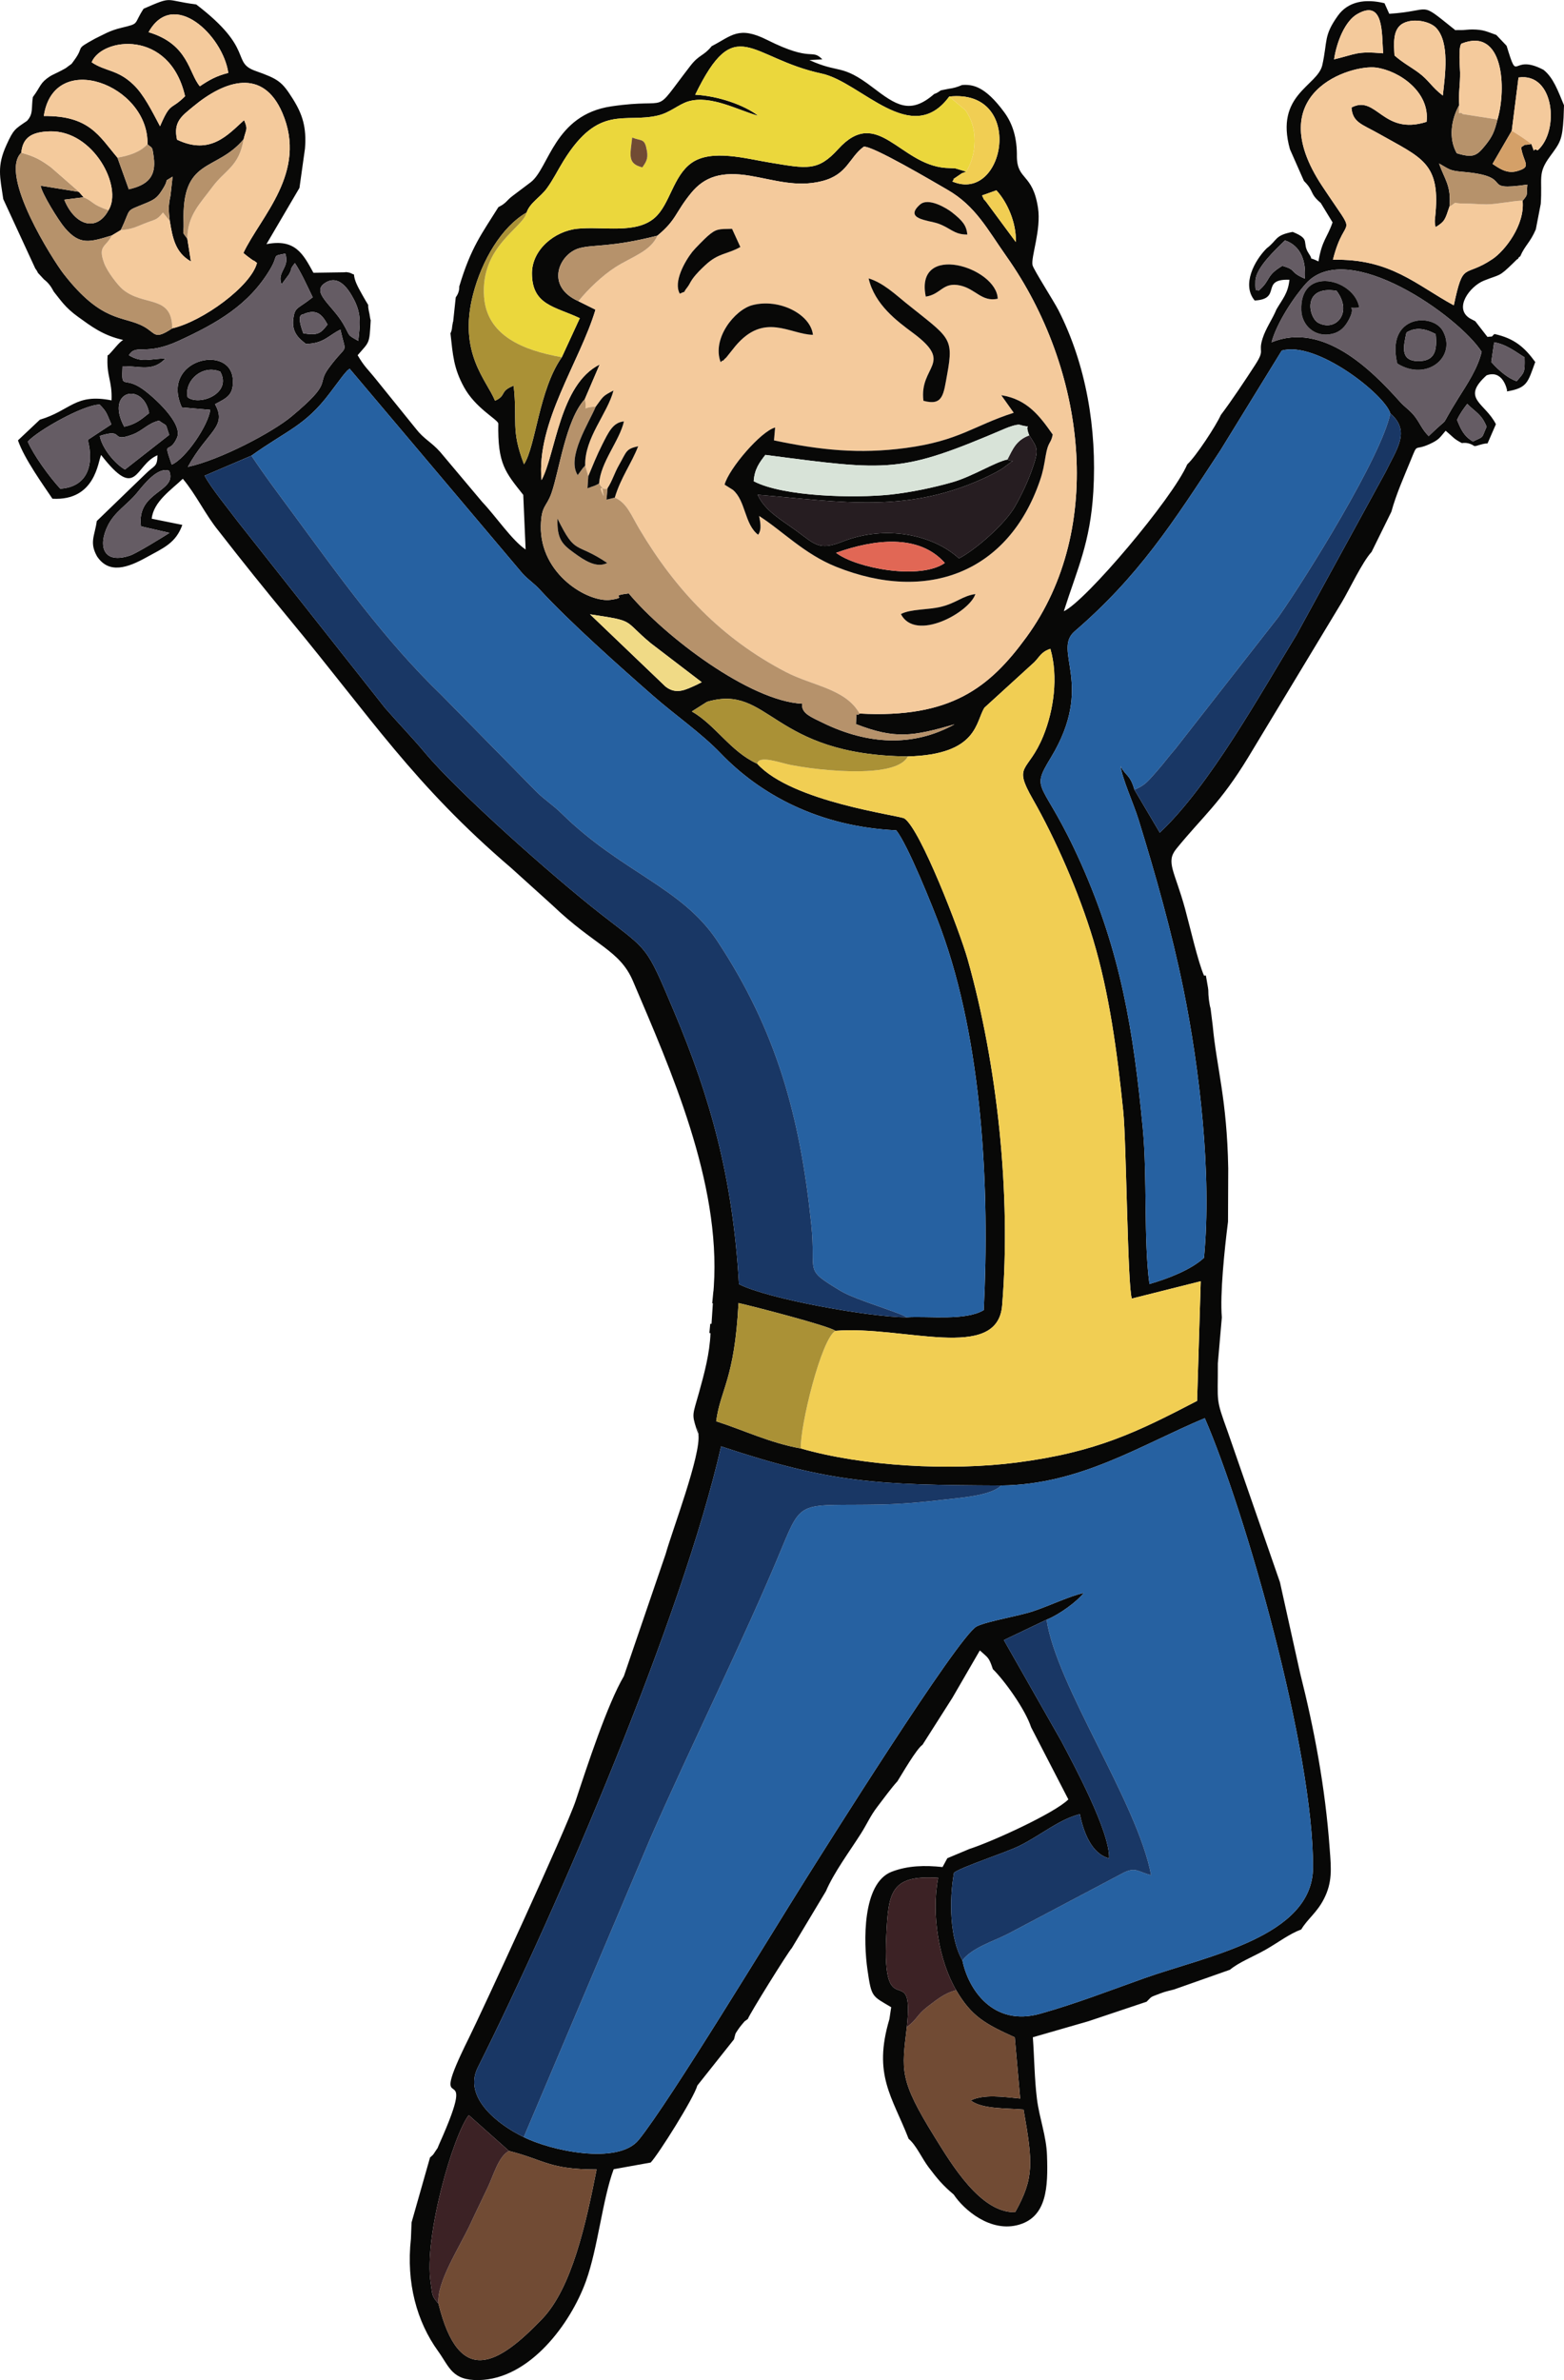 <?xml version="1.0" encoding="UTF-8"?>
<!DOCTYPE svg PUBLIC "-//W3C//DTD SVG 1.1//EN" "http://www.w3.org/Graphics/SVG/1.1/DTD/svg11.dtd">
<!-- Creator: CorelDRAW 2021.5 -->
<svg xmlns="http://www.w3.org/2000/svg" xml:space="preserve" width="6.381in" height="9.705in" version="1.1" style="shape-rendering:geometricPrecision; text-rendering:geometricPrecision; image-rendering:optimizeQuality; fill-rule:evenodd; clip-rule:evenodd"
viewBox="0 0 7468.69 11358.4"
 xmlns:xlink="http://www.w3.org/1999/xlink"
 xmlns:xodm="http://www.corel.com/coreldraw/odm/2003">
 <defs>
  <style type="text/css">
   <![CDATA[
    .fil0 {fill:#080807}
    .fil4 {fill:#193765}
    .fil9 {fill:#261D21}
    .fil1 {fill:#2661A1}
    .fil12 {fill:#3C2225}
    .fil8 {fill:#655C64}
    .fil6 {fill:#714B34}
    .fil10 {fill:#AA9136}
    .fil7 {fill:#B6926B}
    .fil15 {fill:#D4A068}
    .fil11 {fill:#D8E3D8}
    .fil14 {fill:#E16755}
    .fil5 {fill:#EBD73C}
    .fil13 {fill:#F0DA86}
    .fil3 {fill:#F1CE53}
    .fil2 {fill:#F4CA9C}
   ]]>
  </style>
 </defs>
 <g id="Layer_x0020_1">
  <path class="fil0" d="M3406.62 6161.92l-5.47 56.97 3.04 1 -6.42 97.33c-2.03,0.04 -4.05,0.06 -6.06,0.05l-4.21 43.86 5.42 1c-1.79,47.9 -9.26,96.28 -19.29,143.46 -10.35,48.71 -23.43,96.14 -35.78,140.42 -29.34,105.22 -35.17,100.71 -12.5,170.85 5.29,16.37 8.24,24.53 9.67,27.51 6.17,12.91 -16.33,-71.43 -0.97,-5.23 0.38,1.64 0.71,3.39 0.97,5.23 13.86,96.05 -125.55,461.07 -156.15,571.16l-199.65 583.26c-78.47,133.42 -175.58,429.3 -229.33,592.25 -45.3,137.35 -451.8,1015.87 -510.76,1134.61 -219.49,442.1 67.39,39.4 -141.71,506.61 -15.61,34.88 1.48,3.63 -17.71,33.24 -15.07,23.25 -9.68,15.23 -26.19,30.54l-88.18 310.14 -3.08 77.95c-23.33,210.85 28.82,396.41 129.61,535.91 54.54,75.49 66.06,140.82 195.19,138.29 242.71,-4.75 438.09,-269.61 511.15,-472.29 57.27,-158.87 78.55,-389.03 132.32,-534.05l176.67 -31.84c36.26,-37.62 207.41,-309.57 222.79,-367.51l175.09 -220.43c9.53,-32.97 1.24,-19.25 22.16,-50.61 2.66,-3.99 11.75,-15.69 14.96,-19.4 20.22,-23.37 5.69,-9.58 29.23,-27.4 6.97,-22.35 194.93,-323.86 209.87,-338.33l162.64 -271.02c38.61,-90.05 113.54,-190.67 165.97,-273.11 32.4,-50.94 44.94,-84.67 80.17,-130.71 29.3,-38.3 65.9,-88.71 95.6,-121.2 21.82,-34.35 90.4,-154.22 119.76,-174.12l142.53 -223.95 131.14 -226.24c39.44,36.21 42.73,30.59 62.16,89.26 54.14,52.82 154.02,190.33 182.83,277.86l177.7 343.86c-63.35,64.18 -361.43,200.87 -472.43,236.5l-105.59 44.26 -22.82 42.12c-82.91,-8.87 -165.63,-7.56 -243.17,22.45 -141.07,54.62 -134.3,337.04 -115.42,467.45 19.46,134.4 21.69,124.04 113.42,178.99l-8.64 57.07c-79.61,266.81 13.62,369.59 91.85,571.01 35.78,29.58 63.47,93.18 94.94,134.96 43.45,57.7 69.87,88.56 120.32,130.89 47.14,71.31 176,184.42 313.06,143.64 131.44,-39.11 137.85,-178.68 132.48,-329.94 -2.76,-92.04 -36.56,-178.28 -47.98,-269.62 -11.92,-95.38 -12.72,-201.37 -19.62,-294.62l265.2 -76.46 277.96 -93.12c28.52,-28.05 13.49,-19.4 64.82,-39.33 27.94,-10.84 41.05,-12.14 66.1,-19.08l267.2 -94.24c43.29,-36.19 111.97,-62.55 170.52,-95.89 60.96,-34.71 112.97,-75.5 170.02,-96.37 29.07,-49.44 74.47,-79.66 108.04,-145.38 40.58,-79.44 35.31,-142.68 27.67,-239.5 -20.84,-292.04 -74.01,-572.33 -141.57,-839.75l-95.94 -432.49 -249.25 -717.77c-59.69,-165 -46.53,-134.08 -47.39,-326.86l19.14 -219.37c-9.69,-110.45 13.3,-329.09 28.66,-449.88l1.18 -93.9 0.65 -167.2c-5.9,-331.55 -55.51,-480.88 -74.08,-681.3l-10.15 -81.57c-6.48,-21.13 -11.2,-60.24 -10.96,-88.1l-1.45 -11.64 -10.09 -57.98c-2.91,0.2 -5.85,0.4 -8.81,0.59 -28.28,-62.9 -68.47,-238.52 -90.54,-318.94 -49.62,-180.77 -93.64,-222.43 -41.84,-286.14 125.64,-154.54 209.63,-216.92 343.76,-437.43l446.73 -739.8c36.41,-60.82 97.52,-191.67 142,-239.77l94.5 -191.75c22.56,-82.83 59.47,-165.17 92.67,-246.39 35.13,-85.91 14.24,-42.04 88.99,-76.15 46.68,-21.31 48.62,-30.43 77.53,-64.1 38.66,32.25 35.62,36.72 77.48,58.98 21.11,-3.59 42.36,2.23 59.33,14.13 12.57,0.11 7.1,-1.01 39.68,-9.37 8.28,-2.12 16.18,-3.15 23.66,-3.24l39.8 -91.53c-50.88,-102.45 -169.2,-120.86 -44.53,-233.36 77.76,-28.12 96.78,66.26 97.78,71.05 0.03,0.13 0.04,0.2 0.04,0.19 0.01,-0.21 -0,-0.26 -0.04,-0.19 -0.2,0.39 -0.94,4.29 -0.25,5.67 98.23,-16.66 99.47,-43.87 134.91,-140.25 -50.21,-69.22 -99.35,-112.97 -195.11,-133.72 -19.12,17.74 -2.06,9.67 -33.17,13.93l-58.18 -74.95 -26.07 -13.7c-78.01,-48.5 0.14,-152.92 67.28,-179.93 79.73,-32.08 69.09,-14.6 140.79,-84.64l16.1 -15.89c1.6,-1.56 7.11,-2.78 8.27,-7.64 1.16,-4.86 5.31,-5.32 8.31,-7.57 22.21,-52.18 47.7,-65.92 74.53,-129.04l23.48 -121.53c8.7,-123.9 -16.61,-143.77 44.07,-226.36 48.82,-66.44 58.78,-77.75 64.93,-184.63l2.09 -59.42c-28.57,-68.66 -51,-132.55 -98.12,-169.52 -157.44,-82.66 -117.75,75.36 -175.97,-114.53l-49.07 -51.71c-46.48,-16.41 -60.39,-25.54 -113.44,-26.2 -18.97,-0.24 -43.66,3.35 -53.9,3.03 -43.12,-1.35 -20.03,4.87 -40.31,-9.15 -166.31,-133.1 -92.91,-82.1 -303.72,-68.75l-22.72 -50.45c-91.83,-22.49 -173.96,-8.53 -222.65,59.65 -69.11,96.79 -48.48,119.61 -74.26,235.41 -22.51,101.12 -227.89,139.85 -154.64,401.74l66.91 151.59c50.49,49.87 24.72,58.39 80.19,104.81l56.4 92.69c-24.96,73.41 -50.59,84.57 -67.22,186.41 -24.75,-12.03 -32.85,-13.62 -35.1,-13.54 -1.41,0.06 -0.53,0.76 0,0 0.85,-1.23 0.81,-6.25 -11.04,-23.93 -36.2,-54.01 12.77,-67.35 -77.16,-103.39 -86.95,16.4 -71.14,38.35 -124.15,78.46 -58.01,57.95 -120.37,173.65 -57.14,248.95 133.26,-7.15 23.59,-103.85 165.86,-99.12 -6.31,64.22 -32.17,90.6 -61.85,141.3 -19.61,47.68 -50.79,89.66 -66.49,139.34 -22.3,70.57 14.42,49 -35.9,126.68 -47.61,73.52 -112.04,170.3 -163.29,238.06 -23.23,51.6 -118.2,196.83 -160.35,235.72 -69.31,161.5 -486.05,654.35 -589.47,700.99 64.29,-202.2 126.48,-326.42 140.98,-571.61 17.7,-299.36 -34.61,-606.3 -166.89,-865.54 -21.34,-41.83 -118.85,-193.74 -123.48,-214.5 -8.52,-38.18 42.22,-168.89 26.03,-274 -25.36,-164.58 -98.61,-130.03 -100.77,-242.32 1.32,-88.92 -19.14,-157.33 -60.16,-213.18 -92.72,-126.23 -152.12,-133.81 -201.79,-130.29 -21.62,9.86 -45.14,15.97 -62.35,17.71l-36.5 7.3c-6.18,0.86 -12.98,10.99 -33.91,17.72 -115.49,100.76 -182.77,53.29 -294.3,-31.61 -151.4,-115.26 -155.99,-63.63 -301.85,-130.15l61.89 -3.3c-52.93,-54.29 -44.67,16.98 -264.26,-93.2 -136.3,-68.39 -169.44,-18.49 -264.3,30.22 -38.29,47.69 -59.2,38.78 -101.96,94.14 -191.96,248.53 -77.65,148.75 -377.5,193.1 -272.85,40.36 -297.09,295.59 -384.74,362.15l-83.35 62.79c-35.59,26.3 -28.51,34.02 -70.96,56.03 -79.12,126.85 -130.97,191.47 -186.93,378.78 1.18,20.69 -6.96,38.42 -16.72,52.06l-12.38 116.04 -0.76 -0.05c-1.47,10.94 -3.79,19.39 -3.98,23.01 -0.65,12.94 -3.64,23.61 -8.07,32.41 11.49,104.66 15.3,166.68 64.77,256.93 54.21,98.88 155.63,150.8 163.73,172.48 -3.75,194.74 33.76,233.33 119.14,341.5l11.32 260.75c-65.52,-44.23 -141.14,-157.12 -207.51,-227.26l-200.7 -238.56c-42.48,-47.71 -77.11,-60.59 -116.08,-110.93l-189.13 -234.03c-43.41,-54.03 -56.19,-60.76 -88.78,-116.57 57.5,-66.45 55.86,-52 62.36,-165.56l0.36 0.04c-1.99,-5.78 -3.4,-12.02 -4.08,-18.74 -1.78,-17.6 -9.2,-35.39 -8.21,-55.74 -7.81,-12.02 -16.49,-27.55 -28.08,-47.92 -24.45,-42.95 -38.07,-70.53 -39.79,-97.02 -4.56,-1.52 -9.14,-3.47 -13.71,-5.96 -8.26,-4.48 -16.98,-4.28 -26.9,-6.11l-0.12 1.32 -152.97 2.3c-48.95,-89.42 -86.74,-163.58 -224.32,-136.59l157.65 -268.51 26.37 -187.73c8.02,-100.72 -11.48,-163.29 -58.62,-238.03 -51.07,-80.96 -68.2,-93.81 -177.6,-132.42 -117.62,-41.52 -2.12,-102.68 -283.41,-317.43 -154.87,-19.59 -106.45,-42.4 -250.99,20.51 -50.12,76.44 -16.43,69.51 -105.21,90.84 -58.68,14.09 -83.82,31.51 -127.01,52.12 -103.1,56.82 -45.23,30.32 -100.32,104.64 -18.52,24.62 -4.1,9.05 -27.85,27.48 -14.99,11.63 -11.49,8.49 -31.67,19.6 -15.38,8.47 -45.3,21.62 -53.91,27.23 -50.45,32.89 -43.1,46.6 -82.97,99.83 -8.19,55.47 3.38,79.08 -27.87,113.58 -58.65,39.75 -64.21,40.78 -97.52,113.67 -46.92,102.46 -31.67,152.07 -15.86,259.65l152.88 331.05c4.92,6 9.12,12.86 12.39,20.57l29 31.47c22.21,16.62 35.06,36.02 47.08,58.71 32.04,39.18 52.8,74.72 116.33,120.35 61.19,43.95 118.04,88.52 214.93,109.98 -20.32,11.5 -43.64,45.21 -70.06,71.85l-4.27 1.04c-6.65,102.36 22.67,119.09 18.76,215.42 -174.72,-34.23 -193.58,47.76 -342.22,92.3l-104.58 98.58c29.87,87.77 122.85,216.1 164.61,278.53 206.59,11.48 217.49,-180.25 232.49,-208.74 173.28,223.43 158.81,47.98 269.11,1.2 -0.85,58.44 -14.86,46.51 -58.5,90.53l-231.3 223.44c-10.04,71.85 -36.31,101.5 1.1,168.59 57.6,86.57 147.7,53.66 236.28,4.62 80.99,-44.85 139.7,-67.24 171.13,-154.73l-146.2 -29.56c8.32,-81.95 94.55,-138.61 148.5,-190.53 63.63,75.53 108.5,172.67 170.55,248.36 114.3,147.1 219.88,278.33 339.92,423.3 386.88,467.23 593.51,789.09 1057.68,1185.76l196.43 177.43c203.74,194.98 321.68,213.45 385.23,362.73 178.68,419.75 419.18,958.34 385.87,1457.57 -0.5,7.46 -1.06,14.92 -1.68,22.37l-0.46 -0.11zm2458.62 -586.27l-0.65 167.2 -0.34 87.28c-0.28,2.17 -0.56,4.38 -0.85,6.62l1.18 -93.9 0.65 -167.2zm-3771.4 5418.21c-33.55,-38.96 -27.95,-39.13 -37.01,-98.29 -34.24,-223.45 108.07,-706.96 181.7,-801.56l192.08 170.84c169.93,42.57 189.36,88.47 418.36,88.24 -51.26,261.33 -118.6,566.24 -260.27,713.78 -209.97,218.67 -395.86,328.54 -494.85,-73zm2472.12 -1496.42c73.38,125.01 137.27,160.53 279.85,225.08l25.92 292.16c-81.07,-8.17 -172.96,-21.67 -235.96,8.87 52.63,43.13 178.62,36.67 251.99,43.72 44.91,255.03 51,326.25 -39.82,489.65 -165.4,4.91 -304.39,-229.62 -384.58,-358.63 -171.43,-275.83 -157.15,-317.6 -132.85,-524.69 36.95,-335.49 -119.66,6.53 -98.07,-436.65 10.02,-205.57 19.52,-290.37 247.45,-275.63 -33.69,176.02 4.59,397.33 86.07,536.13zm-2064.79 701.24c-122.06,-58.39 -291.26,-188.99 -219.69,-331.89 384.86,-768.41 975.99,-2148.32 1162.05,-2964.52 526.84,175.45 739.73,184.19 1336.95,186.78 377.72,-4.05 663.13,-191.66 972.73,-321.45 194.17,447.35 519.81,1590.45 516.91,2145.11 -1.73,331.12 -507.79,421.82 -805.52,527.7 -167.43,59.54 -323.95,120.66 -497.42,169.49 -223.81,63 -343.32,-115.21 -371.42,-254.88 -60.33,-102.65 -63.95,-286.08 -40.09,-418.15 38.01,-28.51 242.39,-93.93 311.47,-127.76 101.92,-49.91 187.71,-125.62 289.45,-151.52 16.61,80.62 53.69,188.98 139.63,210.65 5.35,-124.89 -170.91,-451.11 -227.92,-559.1l-274.49 -482.41 204.06 -97.43c63.19,-25.22 146.92,-87.98 177.54,-127.59 -69.94,15.72 -161.21,60.51 -242.7,87.57 -72.1,23.95 -218.1,46.97 -268.54,72.07 -86.76,43.19 -742.82,1089.41 -820.01,1212.03 -158.6,251.93 -644.2,1053.2 -793.85,1238.26 -99.27,122.75 -424.42,50.59 -549.14,-12.95zm1323 -3286.56c-145.3,-25.41 -272.64,-87.41 -404.19,-129.54 20.76,-155.15 87.54,-197.4 106.63,-564.36 66.59,14.79 430.39,108.59 462.79,132.62 323.52,-26.25 773.74,151.2 796.19,-121.15 43.78,-531.27 -23.33,-1150.13 -164.3,-1650.55 -38.78,-137.66 -226.58,-623.23 -302.21,-673.37 -23.38,-15.5 -536.95,-78.1 -702.84,-261.2 -129.22,-59.07 -198.05,-183.77 -312.51,-249.64l72.78 -46.12c300.25,-87.88 303.31,254.34 958.9,260.75 336.72,-8.93 322.51,-166.62 365.91,-232.96l237.75 -216.75c27.24,-27.54 31.72,-48.45 76.79,-63.9 38.75,133.19 15.95,293.93 -33.65,415.7 -72.97,179.14 -147.44,131.6 -50.42,301.37 107.82,188.67 220.37,444.23 288.61,671.33 76.94,256.05 114.34,534.42 143.52,818.48 15.2,147.91 20.5,840.99 41.13,893.99l328.88 -82.6 -17.24 570.93c-284.81,147.87 -479.24,244.69 -861.25,294.17 -317.9,41.18 -733.85,18.41 -1031.28,-67.19zm-498.06 -3644.12c-50.22,22.46 -96.26,48.74 -148.13,8.1l-360.43 -344.8c222.29,33.65 153.44,24.56 290.03,137.91l243.42 186.06 -24.9 12.72zm-2125.41 -1093.87c169.01,-121.07 255.41,-141.19 373.85,-298.13 15.53,-20.57 32.44,-43.18 48.83,-64.84 5.98,-7.9 15.06,-20.19 21.33,-27.46 17.6,-20.44 10.71,-12.9 24.89,-24.48l826.66 978.54c30.72,32.61 51.01,42.41 83.95,78.19 139.17,151.13 380,365.51 537.16,503.05 110.13,96.37 229.85,177.78 325.07,276.74 185.9,193.2 464.36,348.74 837.09,366.51 52.62,62.07 175.72,367.24 213.48,469.98 199.09,541.74 233.85,1242 204.76,1819.69 -87.84,52.38 -261.23,27.76 -368.13,34.5 -173.47,-0.59 -660.78,-86.9 -800.83,-158.18 -29.06,-506.76 -136.5,-890.68 -310.02,-1301.42 -135.78,-321.42 -119.85,-285.76 -348.3,-464.12 -233.33,-182.18 -682.26,-581.32 -840.01,-769.53 -62.96,-75.12 -122.97,-136.17 -191.44,-214.64l-703.69 -890.1c-45.11,-60.5 -128.26,-160.87 -158.23,-218.66l223.57 -95.64zm-391.15 368.54c-23.54,14.95 -155.28,96.67 -187.48,107.69 -129.05,44.17 -155.79,-44.27 -107.13,-142.48 33.1,-66.82 93.41,-100.17 138.44,-155.11 37.39,-45.62 100.91,-126.59 154.68,-106.14 40.38,102.72 -157.42,95.51 -134.9,264.87l136.4 31.18zm4607.72 1225.73c-20.75,-74.02 -43.06,-65.59 -66.19,-113.05 7.52,60.44 62.14,179.04 85.65,254.96 80.7,260.66 159.03,537.72 214.4,809.26 76.58,375.53 136.8,883.63 98.44,1282.88 -62.82,58.3 -177.34,101.16 -260.53,125.06 -28.43,-209.97 -9.51,-509.95 -31.83,-743.32 -44.55,-465.72 -104.95,-838.55 -295.35,-1264.75 -182.82,-409.24 -246.53,-334.1 -142.81,-505.51 210.22,-347.41 5.09,-508.58 112.64,-601.31 307.19,-264.86 467.36,-515.19 696.79,-864.68l292.29 -475.14c166.07,-47.87 492.62,210.43 518.52,299.59 99.37,85.31 29.18,171.95 -22.58,279.55l-425.82 777.98c-173.55,283.46 -416.17,721.88 -652.51,943.38l-121.12 -204.9zm-4940.73 -1688.46c124.01,-39.68 44.06,35.04 155.63,-6.27 49.61,-18.37 73.33,-54.03 127.13,-66.51 44.42,32.62 26.64,4.01 48.78,67.83l-211.34 165.43c-47.77,-27.61 -109.3,-100.7 -120.2,-160.48zm6530.13 -152.99c40.85,41.38 68.03,48.57 92.43,109.17 -25.91,57.33 -8.72,43.79 -65.21,70.57 -43.3,-25.94 -56.48,-55.77 -76.04,-103.08 15.39,-32.96 33.31,-55.91 48.82,-76.66zm-6873.99 180.42c43.71,-50.47 264.03,-176.08 343.16,-176.93 36.16,36.56 33.09,43.15 56.04,94.24l-112.6 74.14c31.25,122.79 -3.71,224.72 -131.41,233.04 -53.67,-58.26 -126.74,-159.72 -155.2,-224.49zm460.5 -71.41c-93.63,-175.37 91.59,-214.44 118.9,-64.86 -41.62,33.89 -66.52,53.71 -118.9,64.86zm302.71 -140.38c-17.21,-77.59 69.75,-158.69 156,-122.21 57.55,104.18 -99.07,164.87 -156,122.21zm6384.67 -190.57c1.87,77.33 -2.15,70.7 -37.85,113.99 -38.92,-12.93 -84.3,-49.44 -121.34,-91.75l13.78 -94.08c61.02,10.2 107.43,49.25 145.41,71.84zm-1208.4 -71.95c24.36,-91.48 106.66,-216.39 164.42,-280.35 198.69,-220.02 730.42,156.65 838.78,325.8 -18.66,79.99 -70.57,156.17 -111.64,221.85 -105.89,169.34 -20.36,63.28 -141.13,180.39 -31.82,-31.31 -40.86,-60.47 -65.46,-92.74 -24.17,-31.7 -45.53,-41.92 -73.39,-73.02 -135.65,-151.39 -366.95,-382.11 -611.57,-281.93zm-4615.75 -137.27c54.54,-19.58 80.1,1.52 107.75,52.67 -31.31,39.77 -43.58,54.28 -115.84,41.57 -39.4,-105.97 1.44,-85.12 8.09,-94.24zm95.77 -145.82c65.92,-42.95 113.26,31.09 138.57,80.17 36.26,70.32 28.2,119.16 19.99,196.16 -57.11,-32.5 -35.27,-18.78 -71.96,-81.4 -52.93,-90.36 -154.94,-150.41 -86.6,-194.93zm1587.15 -225.78c92.63,-76.71 83.13,-108.36 161.39,-203.96 63.54,-77.61 145.53,-104.61 281.52,-81.73 115.45,19.42 221.64,56.34 343.57,25.27 121.34,-30.91 128.12,-111.69 198.35,-163.74 35.06,-10.15 341.17,171.26 399.25,204.6 135.64,77.88 190.97,188.52 283.13,318.96 376.5,532.86 474.77,1296.68 94.74,1817.09 -176.06,241.09 -361.72,387.93 -796.59,364.17 -14.38,19.48 -15.08,-26.09 -17.16,50.41 187.74,72.98 271.75,58.45 470.82,1.06 -197.82,109.31 -414.39,97.35 -628.5,-6.85 -57.58,-28.02 -98.15,-44.07 -99.82,-83.28 -0.01,-0.37 0.66,-2.55 0.67,-4.23 0.01,-1.6 1.62,-2.86 0.85,-3.98 -249.36,-11.4 -655.67,-319.09 -829.03,-526.37 -106.83,13.2 7.18,16.45 -84.83,30.37 -105.96,16.02 -340.02,-119.5 -334.96,-353.3 2.12,-97.94 26.96,-88.25 50.56,-155.33 37.75,-107.29 67.52,-348.02 159.3,-448.78l71.01 -165.48c-191.68,95.55 -209.8,425.79 -277.54,551.76 -26.7,-273.84 183.09,-564.59 257.57,-813.4l-81.47 -40.42c-162.08,-72.42 -90.9,-226.81 4.5,-253.05 68.01,-18.71 147.84,-2.51 372.65,-59.79zm2870.47 263.1c-8.97,-14.77 -16.63,21.42 -14.63,-48.24 1.78,-61.78 100.38,-152.67 141.06,-192.17 75.52,25.44 101.48,98.42 94.71,182.39 -78.03,-33.45 -34.72,-40.13 -107.35,-61.05 -82.23,49.26 -52.11,66.57 -113.79,119.07zm-5394.42 307.46c35.94,-57.13 75.97,5.92 237.44,-68.37 180.74,-83.15 335.51,-169.98 438.08,-343.32 41.33,-69.85 4.04,-60.2 71.42,-73.24 23.29,68.03 -42.05,86.09 -17.84,147.05l35.44 -47.73c19.33,-34.87 -0.16,-17.6 28.36,-54.09 31.58,48.68 53.04,97.16 84.97,163.35 -10.07,7.72 -19.96,15.26 -30.26,22.66 -44.93,32.24 -55.81,29.87 -62.45,79.64 -8.82,66.08 29.03,96.08 60.27,119.98 86.03,-1.18 107.28,-40.62 164.86,-67.99 28.74,129.76 37.1,56.91 -56.7,184.55 -59.78,81.35 24.12,62.1 -176.43,229.39 -91.35,76.2 -341.63,208.04 -495.44,241 94.42,-171.67 189.83,-191.39 129.57,-299.14 54.94,-29.32 89.89,-42.12 85.15,-118.31 -10.7,-172 -348.24,-95.85 -243.49,133.67l135.45 11.67c-8.02,70.88 -115.09,231.84 -183.86,261.5 -43.21,-126.79 -12.32,-42.54 25.42,-128.56 30.2,-68.82 -114.38,-197.56 -165.83,-233.28 -90.94,-63.14 -100.11,10.83 -94.18,-108.07 83.76,-1.1 142.35,28.33 204.77,-36.34 -75.58,-0.41 -110.26,23.2 -174.74,-16.04zm4093.65 -731.97c-7.14,-9 -9.73,-11.39 -10.48,-11.57 -1.08,-0.25 1.54,3.98 0,0 -0.94,-2.41 -3.39,-7.8 -9.09,-18.99l68.68 -24.34c51.57,55.4 96.25,155.03 92.77,246.8l-141.87 -191.91zm2603.82 -275.97c-46.46,9.47 -16.94,-4.94 -49.02,15.77 11.19,75.77 54.81,92.79 -19.79,113.8 -50.33,14.18 -88.37,-16.22 -116.68,-34.51l91.94 -158.37 32.19 -253.97c171.92,-25.51 196.52,256.14 91.27,347.47 -29.58,-16.58 -6.95,29.38 -29.9,-30.2zm-6490.48 879.9c-87.18,57.46 -77.08,23.01 -136.65,-9.26 -97.78,-52.98 -197.73,-13.99 -382.72,-252.05 -47.66,-61.34 -310.34,-470.56 -201.34,-577.19 6.79,-71.2 48.1,-99.93 138.18,-101.81 206.68,-4.32 347.89,265.78 278.19,376.59 -55.95,104.25 -160.45,74.4 -211.21,-50.48l92.52 -11.57 -22.76 -25.79 -182.35 -29.3c3.52,33.43 84.34,165.15 115.59,201.6 71.52,83.44 117.87,68.02 224.53,35.57l42.26 -25.4c54.18,-111.45 14.15,-84.65 122.09,-129.45 38.76,-16.09 52.7,-26.55 72.64,-57.23 46.71,-71.9 -1.23,-34.37 52.97,-68.5l-10.29 91.07c-10.92,50.23 -8.7,70.74 -3.23,120.67 13.68,83.4 27.09,151.25 100.96,193.11l-17.17 -108.26c-30.38,-41.45 -15.48,-13.9 -17.65,-77.33 -10.74,-313.16 154.54,-239.99 286.43,-397.54 12.53,-52.01 21.56,-45.54 2.31,-91.36 -77.27,69.91 -161.33,169.28 -320.24,93.3 -19.28,-85.33 23.43,-113.45 76.74,-157.72 153.94,-127.86 333.82,-184.06 425.9,29.26 122.76,284.42 -104.19,495.56 -185.84,669.44l19.6 15.77c3.31,2.52 15.74,11.68 18.96,14.01 21.56,15.61 1.29,-2.67 26.33,17.64 -27.83,109.69 -258.15,278.67 -404.75,312.19zm-118.16 -879.04c22.85,22.39 22.18,3.74 30,62.57 12.1,91.11 -27.86,132.23 -119.15,152.67l-54.17 -150.88c-87.05,-102.41 -133.46,-201.24 -351.66,-198.8 47.39,-320.41 502.24,-148.34 494.98,134.44zm6446.82 -117.73c-14.52,57.37 -23.56,80.77 -59.78,125.18 -38.97,47.77 -56.35,59.76 -134.75,35.8 -40.25,-70.63 -26.7,-161.45 11.84,-229.94 -4.54,-53.86 5.14,-99.9 4.24,-155.57 -0.27,-16.72 -9.67,-122.23 6.34,-137.52 201.43,-81.28 216.04,213.32 172.1,362.05zm-229.49 415.81c9.96,-101.48 -24.67,-131.72 -49.41,-205.97 50.32,28 48.63,34.31 113.63,39.85 261.7,22.34 69.6,95.26 307.84,60.92 -4.89,57.5 4.65,43.55 -22.58,77.4 11.54,114.84 -83.97,237.73 -143.62,277.9 -137.96,92.93 -138.77,4.17 -184.98,220.83 -179.83,-97.3 -302.17,-223.77 -577.22,-217.45 59.07,-236.2 128.8,-79.6 -51.58,-352.12 -297.3,-449.19 141.08,-580.5 257.23,-565.08 111.14,14.76 258.87,117.03 241.46,259.03 -210,66.88 -238.64,-131.49 -358.59,-68.35 5.2,71.39 51.14,79.94 127.07,122.96 211.29,119.71 301.75,140.23 271.99,405.28 -0.36,3.22 -0.83,8.54 -1.02,11.35 -0.66,9.6 1.89,22.05 3.31,31.61 44.73,-27.61 45.35,-35.33 66.45,-98.17zm-2388.67 -525.38c364.43,-38.94 267.39,512.43 14.97,405.37 23.86,-28.58 -25.3,9.92 33.7,-31.24 22.56,-15.74 7.32,-4.65 32.35,-15.74l-52.05 -15.67c-4.67,-0.68 -37.13,-1.5 -46.84,-2.27 -220.01,-17.46 -324.65,-296.62 -512.36,-89.68 -97.54,107.53 -149.74,93.23 -325.36,64.44 -114.97,-18.85 -278.98,-65.68 -374.2,1.03 -89,62.34 -103.44,198.14 -176.4,262.19 -90.24,79.22 -246.51,40.02 -368.42,52.21 -110.15,11.01 -218.36,100.48 -217.96,213.77 0.54,152.29 111.28,157.35 228.48,213.38l-85.88 186.14c-109.95,156.18 -124.12,424.55 -180.65,511.14 -64.37,-168.92 -30.04,-200.42 -49.45,-375.25 -69.74,27.37 -31.49,45.73 -88.92,71.96 -38.77,-97.25 -177.14,-226.41 -105,-506.89 42.17,-163.97 136.79,-323.19 255.93,-391.59 15.29,-46.29 65.81,-72.82 96.97,-115.81 31.4,-43.33 50.61,-84.51 79.83,-131.6 168.67,-271.8 290.85,-177.19 450.75,-215.59 58.51,-14.05 99.18,-53.85 144.77,-67.2 108.09,-31.65 238.58,42.92 333.51,68.59 -67.47,-51.92 -190.94,-94.44 -300.75,-100.46 193.42,-397.41 258.53,-174.9 604.22,-100.79 188.29,40.37 427.97,355.12 608.77,109.57zm-4095.28 -163.57c48.65,-118.99 372.81,-159.55 446.19,162.04 -70.59,70.34 -67.83,23.26 -119.54,143.27 -38.27,-71.61 -76.65,-150.61 -127.49,-199.03 -76.39,-72.73 -131.07,-61.01 -199.15,-106.28zm6264.21 -186.68c49.95,-24.96 126.51,-8.46 155.68,21.88 66.56,69.22 43.22,227.63 32.48,323.6 -54.62,-41.9 -66.13,-72.91 -116.25,-109.69 -36.33,-26.67 -75.22,-47.18 -114.47,-81.62 -2.82,-52.48 -10.85,-127.48 42.57,-154.17zm-331.12 172.7c12.89,-85.87 53.11,-182.74 110.06,-215.7 128.73,-74.5 117.29,91.97 124.13,186.83 -128.88,-10.85 -126.29,3.2 -234.19,28.88zm-5661.22 -129.65c117.49,-210.88 354.68,14.74 380.82,194.29 -57.66,14.64 -90.95,33.69 -135.92,63.83 -53.59,-62.66 -53.46,-200.99 -244.9,-258.12z"/>
  <path class="fil1" d="M4780.48 7089.07c-46.04,48.98 -200.76,59.04 -266.79,66.94 -103.98,12.45 -206.82,21.9 -311.41,23.95 -381.25,7.46 -370.21,-30.9 -468,205.45 -180.19,435.56 -432.99,940.96 -628.4,1386.78l-604.72 1426.52c124.72,63.55 449.87,135.7 549.14,12.95 149.65,-185.06 635.26,-986.33 793.85,-1238.26 77.19,-122.61 733.25,-1168.84 820.01,-1212.03 50.43,-25.1 196.44,-48.12 268.54,-72.07 81.49,-27.06 172.76,-71.85 242.7,-87.57 -30.62,39.61 -114.35,102.37 -177.54,127.59 46.53,315.71 433.04,869.89 499.22,1219.4 -62.38,-15.86 -72.66,-39.48 -128.51,-13.44l-554.07 292.96c-72.09,37.09 -170.14,65.06 -218.74,126.79 28.11,139.67 147.61,317.88 371.42,254.88 173.47,-48.83 329.99,-109.95 497.42,-169.49 297.73,-105.87 803.79,-196.58 805.52,-527.7 2.9,-554.66 -322.75,-1697.76 -516.91,-2145.11 -309.6,129.79 -595.01,317.39 -972.73,321.45z"/>
  <path class="fil1" d="M1200.69 2174.16c62.59,94.25 120.56,170.85 192.53,268.47 223.69,303.42 442.25,611.59 716.62,875.76l451.55 459.24c43.14,42.41 77.46,61.84 122.11,105.66 284.35,279.12 572.58,350.83 741.94,607.12 282.29,427.21 394.74,834.68 448.55,1350.96 25.16,241.38 -40.77,209.5 140.86,319.23 71.08,42.95 293.1,106.22 314.78,125.84 106.9,-6.74 280.29,17.88 368.13,-34.5 29.09,-577.69 -5.67,-1277.95 -204.76,-1819.69 -37.76,-102.74 -160.86,-407.91 -213.48,-469.98 -372.73,-17.77 -651.19,-173.31 -837.09,-366.51 -95.22,-98.96 -214.94,-180.37 -325.07,-276.74 -157.17,-137.53 -397.99,-351.91 -537.16,-503.05 -32.95,-35.78 -53.24,-45.58 -83.95,-78.19l-826.66 -978.54c-14.18,11.58 -7.29,4.04 -24.89,24.48 -6.26,7.27 -15.34,19.56 -21.33,27.46 -16.39,21.66 -33.3,44.27 -48.83,64.84 -118.44,156.93 -204.84,177.06 -373.85,298.13z"/>
  <path class="fil2" d="M4302.1 2930.19c47.22,-24.95 129.9,-19.43 192.18,-34.87 73.78,-18.3 100.79,-51.36 163.52,-60.65 -28.96,88.33 -286.23,229.8 -355.7,95.53zm479.42 -1044.49c124.22,19.51 183.87,99.92 245.58,187.76 -9.55,47.05 -21.12,29.65 -33.4,100.05 -8.67,49.64 -12,73.89 -27.59,119.41 -149.6,436.71 -535.62,587.28 -973.64,411.41 -152.17,-61.1 -255.76,-171.14 -367.37,-242.3 4.47,25.28 14.45,64.58 -4.85,89.51 -65.83,-50.75 -58.64,-162.09 -120.5,-214.2l-39.53 -24.86c20.62,-76.35 173.36,-254.9 241.3,-272.54l-5.42 61.31c219.75,46.45 406.09,66.12 628.87,36.37 255.8,-34.17 323.28,-106.33 516.11,-168.2l-59.55 -83.72zm-1340.09 -157.61c-42.92,-112.13 66.65,-250.1 151.77,-272.31 128.04,-33.41 278.21,43.77 288.87,141.87 -111.44,-2.61 -232.69,-110.07 -370.41,53.61l-43.32 54.16c-2.02,2.11 -6.86,6.25 -8.55,7.92 -1.7,1.68 -7.79,10.24 -9.05,7.5 -1.27,-2.75 -5.95,5.21 -9.31,7.26zm1081.86 56.9c-17.89,96.88 -19.18,153.03 -113.57,127.31 -20.92,-168.6 150.16,-175.43 -49.34,-323.43 -76.02,-56.4 -183.04,-134.91 -212.43,-260.59 68.58,20.11 129.83,78.18 177.52,116.66 206.21,166.37 230.78,161.58 197.82,340.05zm-102.34 -369.9c-54.17,-262.5 338.83,-140.01 343.54,10.15 -75.91,16.39 -104.95,-46.24 -178.37,-62.95 -84.22,-19.16 -92.07,42.42 -165.17,52.81zm-1174.58 -13.96c-32.09,-55.95 24.47,-154.78 59.69,-199.64 12.42,-15.82 59.66,-63 71.86,-73.76 42.76,-37.72 54.29,-34.78 117.91,-36.1l39.59 86.67c-63.73,36.13 -103.27,27.08 -166.76,86.01 -19.46,18.06 -43.89,41.24 -62.34,67.39 -10.87,15.4 -14.16,26.54 -24.97,40.07 -26.35,32.98 3.74,11.12 -34.97,29.36zm1146.93 -425.18c40.67,-36.18 129.31,18.65 152.77,37.15 51.94,40.98 68.62,62.67 73.46,105.76 -64.88,0.88 -80.46,-32.67 -142.64,-53.4 -45.35,-15.12 -161.24,-20.47 -83.6,-89.52zm-1253.97 148.27c-31.87,74.93 -123.83,101.39 -199.84,150.06 -62.54,40.05 -130.48,104.42 -177.31,162.78l81.47 40.42c-74.48,248.8 -284.27,539.55 -257.57,813.4 67.74,-125.96 85.85,-456.21 277.54,-551.76l-71.01 165.48c16.38,67.14 -25.34,38.2 52.15,35.94 37.33,-50.11 31.11,-49.2 84.92,-77.34 -29.43,112.07 -138.59,225.54 -135.2,358.25l14.99 50.69c19.28,-46.34 41.1,-100.89 66.46,-150.69 30.12,-59.14 50.98,-106.12 103.58,-110.64 -21.13,92.97 -111.73,194.19 -118.46,296.1 22.47,39.88 10.04,-9.69 21.48,60.87 -32.96,-70.26 2.23,-20.08 19.15,-38.94 22.02,-33.23 31.89,-70.65 54.93,-110.98 36.74,-64.32 31.48,-75.46 90.88,-88.63 -30.72,80.55 -82.6,148.15 -111.6,245.09 57.51,25.01 77.74,82.96 116.49,148.31 174.88,294.99 394.86,524.79 699.37,683.54 129.02,67.26 286.02,79.67 352.95,198.72 434.87,23.76 620.53,-123.08 796.59,-364.17 380.03,-520.41 281.76,-1284.23 -94.74,-1817.09 -92.16,-130.43 -147.49,-241.08 -283.13,-318.96 -58.08,-33.35 -364.19,-214.75 -399.25,-204.6 -70.23,52.05 -77.01,132.83 -198.35,163.74 -121.93,31.07 -228.12,-5.85 -343.57,-25.27 -135.99,-22.88 -217.98,4.12 -281.52,81.73 -78.26,95.59 -68.76,127.25 -161.39,203.96z"/>
  <path class="fil3" d="M4335.42 3609.57c-44.73,85.25 -273.95,73.43 -374.55,65.44 -63.62,-5.06 -123.96,-13.3 -184.08,-24.61 -49.64,-9.34 -154.07,-49.58 -160.54,-5.81 165.89,183.1 679.45,245.7 702.84,261.2 75.63,50.13 263.44,535.71 302.21,673.37 140.96,500.42 208.08,1119.28 164.3,1650.55 -22.45,272.36 -472.68,94.91 -796.19,121.15 -68.06,39.25 -169.15,454.89 -165.24,561.29 297.43,85.6 713.38,108.37 1031.28,67.19 382,-49.48 576.44,-146.31 861.25,-294.17l17.24 -570.93 -328.88 82.6c-20.64,-53 -25.94,-746.08 -41.13,-893.99 -29.18,-284.06 -66.57,-562.43 -143.52,-818.48 -68.24,-227.09 -180.78,-482.65 -288.61,-671.33 -97.02,-169.76 -22.55,-122.22 50.42,-301.37 49.6,-121.77 72.4,-282.51 33.65,-415.7 -45.06,15.45 -49.55,36.37 -76.79,63.9l-237.75 216.75c-43.4,66.34 -29.19,224.03 -365.91,232.96z"/>
  <path class="fil1" d="M5417.26 3768.42c50.82,-21.71 61.47,-36.74 107.04,-88.28 33.43,-37.81 54.99,-68.47 88.52,-106.69l492.4 -629.74c133.1,-189.56 492.21,-765.99 534.07,-971.31 -25.9,-89.16 -352.44,-347.46 -518.52,-299.59l-292.29 475.14c-229.43,349.49 -389.6,599.82 -696.79,864.68 -107.56,92.74 97.58,253.9 -112.64,601.31 -103.72,171.42 -40.01,96.28 142.81,505.51 190.4,426.2 250.8,799.03 295.35,1264.75 22.33,233.37 3.4,533.35 31.83,743.32 83.19,-23.9 197.71,-66.75 260.53,-125.06 38.36,-399.26 -21.86,-907.35 -98.44,-1282.88 -55.38,-271.54 -133.71,-548.6 -214.4,-809.26 -23.5,-75.92 -78.12,-194.52 -85.65,-254.96 23.12,47.46 45.44,39.03 66.19,113.05z"/>
  <path class="fil4" d="M4329.63 6286.44c-21.68,-19.62 -243.7,-82.89 -314.78,-125.84 -181.63,-109.73 -115.7,-77.85 -140.86,-319.23 -53.81,-516.28 -166.26,-923.76 -448.55,-1350.96 -169.35,-256.29 -457.59,-328 -741.94,-607.12 -44.65,-43.83 -78.97,-63.26 -122.11,-105.66l-451.55 -459.24c-274.37,-264.17 -492.93,-572.34 -716.62,-875.76 -71.97,-97.63 -129.94,-174.22 -192.53,-268.47l-223.57 95.64c29.96,57.78 113.12,158.16 158.23,218.66l703.69 890.1c68.47,78.47 128.49,139.53 191.44,214.64 157.75,188.22 606.68,587.36 840.01,769.53 228.45,178.36 212.52,142.7 348.3,464.12 173.52,410.74 280.96,794.66 310.02,1301.42 140.05,71.28 627.37,157.6 800.83,158.18z"/>
  <path class="fil4" d="M2501.17 10198.7l604.72 -1426.52c195.41,-445.82 448.21,-951.22 628.4,-1386.78 97.79,-236.35 86.75,-197.99 468,-205.45 104.58,-2.05 207.43,-11.5 311.41,-23.95 66.03,-7.9 220.75,-17.96 266.79,-66.94 -597.22,-2.59 -810.11,-11.33 -1336.95,-186.78 -186.06,816.2 -777.2,2196.11 -1162.05,2964.52 -71.57,142.9 97.63,273.51 219.69,331.89z"/>
  <path class="fil5" d="M3019.04 656.13c46.62,18.38 59.36,1.41 70.29,63.22 6.97,39.42 -5.58,55.11 -21.78,79.03 -72.35,-17.61 -58.07,-57.99 -48.51,-142.25zm-504.25 357.55c-15.54,73.15 -220.82,160.17 -203.31,402.09 13.41,185.35 186.02,256.07 371.39,288.54l85.88 -186.14c-117.19,-56.04 -227.94,-61.09 -228.48,-213.38 -0.4,-113.29 107.81,-202.76 217.96,-213.77 121.91,-12.18 278.18,27.02 368.42,-52.21 72.97,-64.05 87.41,-199.85 176.4,-262.19 95.22,-66.7 259.24,-19.87 374.2,-1.03 175.62,28.79 227.82,43.09 325.36,-64.44 187.71,-206.94 292.35,72.22 512.36,89.68 9.71,0.77 42.17,1.59 46.84,2.27l52.05 15.67c50.85,-81.64 58.87,-207.89 -4.38,-294.03l-76.64 -64.36c-180.8,245.55 -420.48,-69.2 -608.77,-109.57 -345.69,-74.11 -410.79,-296.62 -604.22,100.79 109.81,6.03 233.28,48.55 300.75,100.46 -94.93,-25.67 -225.42,-100.24 -333.51,-68.59 -45.59,13.35 -86.26,53.14 -144.77,67.2 -159.9,38.4 -282.08,-56.21 -450.75,215.59 -29.22,47.09 -48.43,88.27 -79.83,131.6 -31.15,42.99 -81.67,69.52 -96.97,115.81z"/>
  <path class="fil2" d="M7271.01 957.98c-16.83,-4.74 -121.27,16.91 -172.12,16.88 -34.39,-0.03 -70.44,-3.95 -101.74,-3.77 -79.6,0.45 -23.28,-16.14 -75.63,14.68 -21.1,62.83 -21.72,70.55 -66.45,98.17l-3.08 -20.78c0.06,-2.12 -0.41,-8.16 -0.23,-10.83 0.19,-2.81 0.66,-8.13 1.02,-11.35 29.76,-265.05 -60.69,-285.58 -271.99,-405.28 -75.92,-43.02 -121.87,-51.56 -127.07,-122.96 119.95,-63.15 148.59,135.23 358.59,68.35 17.4,-142 -130.32,-244.27 -241.46,-259.03 -116.15,-15.42 -554.53,115.89 -257.23,565.08 180.37,272.53 110.64,115.92 51.58,352.12 275.05,-6.32 397.39,120.14 577.22,217.45 46.21,-216.66 47.02,-127.9 184.98,-220.83 59.65,-40.17 155.16,-163.06 143.62,-277.9z"/>
  <path class="fil2" d="M1163.36 664.19c-21.9,131.32 -88.84,145.62 -149.68,228.45 -55.8,75.98 -119.38,134.38 -119.1,246.43l17.17 108.26c-73.86,-41.87 -87.28,-109.72 -100.96,-193.11l-32.64 -40.48c-30.7,39.01 -36.03,31.27 -92.28,54.13 -44.02,17.9 -58.58,25.79 -109.28,29.78l-42.26 25.4c-28.73,57.47 -68.27,47.07 -37.14,131.96 15.28,41.65 66.06,106.53 88.78,125.55 99.11,82.99 236.65,24.21 236.39,186.17 146.6,-33.52 376.92,-202.5 404.75,-312.19 -25.04,-20.31 -4.77,-2.03 -26.33,-17.64 -3.22,-2.33 -15.65,-11.5 -18.96,-14.01l-19.6 -15.77c81.65,-173.88 308.61,-385.02 185.84,-669.44 -92.08,-213.32 -271.96,-157.12 -425.9,-29.26 -53.31,44.28 -96.02,72.39 -76.74,157.72 158.92,75.98 242.97,-23.39 320.24,-93.3 19.25,45.82 10.22,39.35 -2.31,91.36z"/>
  <path class="fil4" d="M4595.76 9355.03c48.59,-61.73 146.64,-89.7 218.74,-126.79l554.07 -292.96c55.85,-26.04 66.14,-2.42 128.51,13.44 -66.18,-349.51 -452.7,-903.7 -499.22,-1219.4l-204.06 97.43 274.49 482.41c57.01,107.99 233.28,434.21 227.92,559.1 -85.94,-21.67 -123.02,-130.03 -139.63,-210.65 -101.74,25.9 -187.53,101.61 -289.45,151.52 -69.08,33.83 -273.46,99.25 -311.47,127.76 -23.86,132.07 -20.24,315.5 40.09,418.15z"/>
  <path class="fil6" d="M2093.84 10993.87c98.99,401.54 284.88,291.66 494.85,73 141.68,-147.54 209.01,-452.45 260.27,-713.78 -229,0.23 -248.43,-45.66 -418.36,-88.24 -49.29,24.63 -73.47,114.59 -100.1,171.11 -30.02,63.7 -53.97,111.54 -83.66,175.72 -52.23,112.84 -163.91,281.39 -153,382.2z"/>
  <path class="fil7" d="M2662.19 2474.39c88.18,179.26 84.16,108.49 237.66,211.97 -52.04,26.19 -109.47,-12.69 -157.91,-47.76 -55.71,-40.32 -83.1,-64.99 -79.75,-164.21zm1442.5 930.49c-66.93,-119.04 -223.94,-131.46 -352.95,-198.72 -304.51,-158.75 -524.49,-388.55 -699.37,-683.54 -38.75,-65.36 -58.99,-123.3 -116.49,-148.31l-39.6 9.75 5.4 -55.23c-16.92,18.86 -52.12,-31.31 -19.15,38.94 -11.44,-70.56 1,-20.99 -21.48,-60.87 -26.14,14.47 -22.75,10.28 -55.67,22.95l4.09 -57.72 -14.99 -50.69c-3.35,4.01 -8.6,8.96 -10.7,11.46l-25.08 34.13c-54.67,-85.19 54.9,-250.68 86.06,-326.5 -77.49,2.26 -35.77,31.2 -52.15,-35.94 -91.77,100.76 -121.55,341.48 -159.3,448.78 -23.6,67.07 -48.44,57.38 -50.56,155.33 -5.06,233.81 229,369.32 334.96,353.3 92.01,-13.91 -22.01,-17.17 84.83,-30.37 173.36,207.28 579.67,514.97 829.03,526.37 0.77,1.12 -0.84,2.38 -0.85,3.98 -0.01,1.68 -0.69,3.86 -0.67,4.23 1.66,39.21 42.23,55.26 99.82,83.28 214.11,104.19 430.68,116.16 628.5,6.85 -199.07,57.39 -283.08,71.91 -470.82,-1.06 2.08,-76.49 2.79,-30.92 17.16,-50.41z"/>
  <path class="fil8" d="M615.37 1694.78c64.48,39.24 99.16,15.64 174.74,16.04 -62.42,64.68 -121.01,35.25 -204.77,36.34 -5.93,118.9 3.24,44.93 94.18,108.07 51.45,35.72 196.03,164.45 165.83,233.28 -37.74,86.02 -68.63,1.76 -25.42,128.56 68.77,-29.67 175.84,-190.62 183.86,-261.5l-135.45 -11.67c-104.75,-229.52 232.79,-305.67 243.49,-133.67 4.74,76.2 -30.21,89 -85.15,118.31 60.26,107.75 -35.15,127.47 -129.57,299.14 153.81,-32.96 404.09,-164.79 495.44,-241 200.55,-167.29 116.64,-148.04 176.43,-229.39 93.8,-127.64 85.44,-54.79 56.7,-184.55 -57.58,27.38 -78.83,66.81 -164.86,67.99 -31.24,-23.9 -69.09,-53.91 -60.27,-119.98 6.64,-49.77 17.53,-47.4 62.45,-79.64 2.94,-2.11 7.39,-5.24 10.07,-7.17l20.2 -15.48c-31.93,-66.19 -53.39,-114.67 -84.97,-163.35 -28.52,36.49 -9.04,19.21 -28.36,54.09l-35.44 47.73c-24.21,-60.96 41.13,-79.02 17.84,-147.05 -67.38,13.04 -30.09,3.4 -71.42,73.24 -102.57,173.33 -257.34,260.17 -438.08,343.32 -161.47,74.28 -201.51,11.23 -237.44,68.37z"/>
  <path class="fil6" d="M4330.51 9673.61c-24.3,207.09 -38.58,248.86 132.85,524.69 80.19,129.01 219.17,363.54 384.58,358.63 90.83,-163.4 84.73,-234.62 39.82,-489.65 -73.38,-7.05 -199.36,-0.59 -251.99,-43.72 63.01,-30.53 154.89,-17.04 235.96,-8.87l-25.92 -292.16c-142.58,-64.55 -206.47,-100.07 -279.85,-225.08 -54.12,14.29 -88.56,42.16 -135.8,78.27 -52.29,39.97 -50.4,61.66 -99.65,97.88z"/>
  <path class="fil0" d="M3992.54 2637.83c184.03,-65.69 396.37,-90.59 519.45,48.53 -118.23,82.37 -422.03,25.55 -519.45,-48.53zm922.53 -560.54c40.26,62.99 47.47,65.36 13.55,162.7 -20.72,59.44 -50.56,122.14 -81.4,176.4 -47.97,84.4 -189.4,207.8 -267.91,248.03 -124.57,-113.68 -350.81,-161.27 -557.3,-79.65 -109.84,43.42 -130.6,12.8 -217.11,-50.7 -73.32,-53.81 -151.58,-95.58 -186.85,-173.23 398.13,32.2 726.03,95.94 1111.74,-93.95 17.47,-8.6 50.49,-25.79 63.21,-35.78 68.75,-54.05 44,-19.14 17.94,-38.8 -60.5,13.05 -166.76,80.67 -261.44,108.11 -89.37,25.9 -202.89,49.55 -298.92,59.64 -166.42,17.49 -509.07,10.77 -651.37,-63.84 3.83,-58.15 27.17,-88.65 55.59,-125.69 594.75,77.81 643.73,88.63 1146.19,-126.12 13.1,-5.6 55.09,-21.51 69.33,-17.27 71.58,21.36 15.71,-20.2 44.76,50.14zm-133.55 -191.59l59.55 83.72c-192.82,61.87 -260.31,134.03 -516.11,168.2 -222.78,29.75 -409.12,10.08 -628.87,-36.37l5.42 -61.31c-67.94,17.64 -220.68,196.19 -241.3,272.54l39.53 24.86c61.86,52.11 54.67,163.44 120.5,214.2 19.3,-24.93 9.32,-64.23 4.85,-89.51 111.61,71.16 215.2,181.2 367.37,242.3 438.03,175.87 824.04,25.31 973.64,-411.41 15.59,-45.53 18.92,-69.77 27.59,-119.41 12.28,-70.4 23.85,-53 33.4,-100.05 -61.71,-87.84 -121.36,-168.25 -245.58,-187.76z"/>
  <path class="fil4" d="M5417.26 3768.42l121.12 204.9c236.34,-221.5 478.96,-659.93 652.51,-943.38l425.82 -777.98c51.76,-107.61 121.95,-194.24 22.58,-279.55 -41.86,205.32 -400.97,781.75 -534.07,971.31l-492.4 629.74c-33.53,38.22 -55.09,68.89 -88.52,106.69 -45.57,51.54 -56.22,66.57 -107.04,88.28z"/>
  <path class="fil8" d="M6672.63 1734.49c-55.3,-232.32 169.14,-243 217.29,-155.6 67.98,123.41 -76.45,243.12 -217.29,155.6zm-181.79 -267.29c-76.52,8.01 -8.12,-21.22 -49.32,57.28 -18.25,34.77 -41.2,59.3 -79.53,68.26 -82.85,19.34 -144.93,-40.29 -147.75,-112.17 -8.46,-215.19 253.55,-150.9 276.6,-13.36zm-418.7 165.87c244.62,-100.18 475.92,130.54 611.57,281.93 27.86,31.09 49.22,41.31 73.39,73.02 24.6,32.26 33.64,61.42 65.46,92.74 120.78,-117.11 35.25,-11.05 141.13,-180.39 41.07,-65.68 92.99,-141.86 111.64,-221.85 -108.36,-169.15 -640.09,-545.82 -838.78,-325.8 -57.75,63.96 -140.06,188.87 -164.42,280.35z"/>
  <path class="fil9" d="M4810.94 2192.32c26.06,19.66 50.82,-15.25 -17.94,38.8 -12.72,10 -45.74,27.18 -63.21,35.78 -385.71,189.89 -713.61,126.15 -1111.74,93.95 35.28,77.65 113.54,119.42 186.85,173.23 86.51,63.49 107.27,94.12 217.11,50.7 206.49,-81.62 432.73,-34.02 557.3,79.65 78.51,-40.23 219.94,-163.63 267.91,-248.03 30.84,-54.26 60.69,-116.96 81.4,-176.4 33.92,-97.35 26.71,-99.71 -13.55,-162.7 -63.63,23.05 -79.77,68.67 -104.14,115.03z"/>
  <path class="fil10" d="M3824.17 6912.14c-3.91,-106.4 97.18,-522.04 165.24,-561.29 -32.41,-24.03 -396.2,-117.83 -462.79,-132.62 -19.09,366.96 -85.87,409.22 -106.63,564.36 131.55,42.13 258.89,104.13 404.19,129.54z"/>
  <path class="fil11" d="M4810.94 2192.32c24.37,-46.36 40.5,-91.97 104.14,-115.03 -29.05,-70.34 26.82,-28.78 -44.76,-50.14 -14.25,-4.25 -56.24,11.67 -69.33,17.27 -502.46,214.75 -551.43,203.93 -1146.19,126.12 -28.43,37.04 -51.76,67.55 -55.59,125.69 142.29,74.61 484.95,81.33 651.37,63.84 96.03,-10.1 209.55,-33.75 298.92,-59.64 94.69,-27.44 200.95,-95.06 261.44,-108.11z"/>
  <path class="fil7" d="M822.36 1566.73c0.27,-161.95 -137.27,-103.18 -236.39,-186.17 -22.72,-19.02 -73.51,-83.9 -88.78,-125.55 -31.12,-84.89 8.41,-74.5 37.14,-131.96 -106.65,32.45 -153,47.87 -224.53,-35.57 -31.26,-36.46 -112.08,-168.17 -115.59,-201.6l182.35 29.3c-3.12,-3.51 -7.65,-7.63 -10.03,-9.93l-124.1 -108.18c-52.94,-38.3 -77.74,-50.75 -140.8,-68.84 -109,106.63 153.68,515.85 201.34,577.19 184.99,238.06 284.94,199.07 382.72,252.05 59.57,32.27 49.47,66.72 136.65,9.26z"/>
  <path class="fil12" d="M4330.51 9673.61c49.25,-36.22 47.36,-57.91 99.65,-97.88 47.24,-36.11 81.68,-63.98 135.8,-78.27 -81.48,-138.8 -119.76,-360.11 -86.07,-536.13 -227.93,-14.74 -237.43,70.06 -247.45,275.63 -21.59,443.18 135.01,101.17 98.07,436.65z"/>
  <path class="fil10" d="M2682.87 1704.31c-185.37,-32.47 -357.98,-103.19 -371.39,-288.54 -17.51,-241.92 187.77,-328.93 203.31,-402.09 -119.14,68.41 -213.76,227.63 -255.93,391.59 -72.14,280.48 66.23,409.64 105,506.89 57.43,-26.23 19.19,-44.59 88.92,-71.96 19.41,174.83 -14.92,206.33 49.45,375.25 56.53,-86.6 70.7,-354.96 180.65,-511.14z"/>
  <path class="fil10" d="M3616.25 3644.58c6.47,-43.77 110.91,-3.53 160.54,5.81 60.12,11.31 120.46,19.55 184.08,24.61 100.6,7.99 329.82,19.81 374.55,-65.44 -655.59,-6.41 -658.65,-348.62 -958.9,-260.75l-72.78 46.12c114.45,65.87 183.29,190.57 312.51,249.64z"/>
  <path class="fil12" d="M2093.84 10993.87c-10.91,-100.81 100.78,-269.36 153,-382.2 29.7,-64.18 53.65,-112.01 83.66,-175.72 26.63,-56.52 50.81,-146.47 100.1,-171.11l-192.08 -170.84c-73.63,94.6 -215.94,578.11 -181.7,801.56 9.06,59.16 3.46,59.34 37.01,98.29z"/>
  <path class="fil2" d="M560.88 752.05c57.92,-10.12 108.43,-26.7 143.32,-64.36 7.26,-282.78 -447.6,-454.85 -494.98,-134.44 218.2,-2.44 264.61,96.39 351.66,198.8z"/>
  <path class="fil8" d="M132.67 2107.39c28.46,64.77 101.53,166.23 155.2,224.49 127.69,-8.32 162.66,-110.25 131.41,-233.04l112.6 -74.14c-22.95,-51.08 -19.88,-57.68 -56.04,-94.24 -79.14,0.84 -299.46,126.45 -343.16,176.93z"/>
  <path class="fil2" d="M101.64 728.23c63.06,18.09 87.86,30.54 140.8,68.84l124.1 108.18c2.38,2.3 6.9,6.42 10.03,9.93l22.76 25.79c50.47,22.48 36.42,34.04 118.69,62.05 69.69,-110.82 -71.51,-380.92 -278.19,-376.59 -90.08,1.88 -131.39,30.61 -138.18,101.81z"/>
  <path class="fil2" d="M437.57 296.81c68.09,45.28 122.76,33.55 199.15,106.28 50.84,48.41 89.22,127.42 127.49,199.03 51.71,-120.02 48.95,-72.93 119.54,-143.27 -73.38,-321.59 -397.54,-281.03 -446.19,-162.04z"/>
  <path class="fil2" d="M6968.33 501c-3.97,67.37 -2.4,22.85 16.78,43.04l165.91 25.92c43.94,-148.73 29.32,-443.33 -172.1,-362.05 -16.01,15.29 -6.61,120.8 -6.34,137.52 0.9,55.67 -8.78,101.71 -4.24,155.57z"/>
  <path class="fil7" d="M2762.17 1437.06c46.83,-58.36 114.77,-122.73 177.31,-162.78 76.01,-48.67 167.97,-75.13 199.84,-150.06 -224.81,57.28 -304.64,41.08 -372.65,59.79 -95.41,26.24 -166.58,180.64 -4.5,253.05z"/>
  <path class="fil2" d="M709.44 153.18c191.45,57.12 191.31,195.46 244.9,258.12 44.97,-30.14 78.26,-49.18 135.92,-63.83 -26.14,-179.55 -263.33,-405.17 -380.82,-194.29z"/>
  <path class="fil8" d="M809.54 2542.69l-136.4 -31.18c-22.51,-169.36 175.29,-162.15 134.9,-264.87 -53.77,-20.45 -117.29,60.52 -154.68,106.14 -45.03,54.94 -105.34,88.3 -138.44,155.11 -48.66,98.21 -21.91,186.65 107.13,142.48 32.2,-11.02 163.94,-92.74 187.48,-107.69z"/>
  <path class="fil0" d="M4409.71 1912.29c94.4,25.73 95.68,-30.43 113.57,-127.31 32.96,-178.48 8.38,-173.69 -197.82,-340.05 -47.69,-38.48 -108.94,-96.55 -177.52,-116.66 29.39,125.68 136.41,204.19 212.43,260.59 199.49,147.99 28.41,154.83 49.34,323.43z"/>
  <path class="fil2" d="M6659.21 264.3c39.25,34.44 78.14,54.95 114.47,81.62 50.11,36.78 61.63,67.79 116.25,109.69 10.74,-95.97 34.08,-254.38 -32.48,-323.6 -29.16,-30.33 -105.73,-46.84 -155.68,-21.88 -53.42,26.69 -45.39,101.69 -42.57,154.17z"/>
  <path class="fil13" d="M3351 3255.3l-243.42 -186.06c-136.59,-113.34 -67.74,-104.26 -290.03,-137.91l360.43 344.8c51.87,40.64 97.91,14.36 148.13,-8.1l24.9 -12.72z"/>
  <path class="fil0" d="M3441.43 1728.09c3.36,-2.05 8.04,-10.01 9.31,-7.26 1.26,2.74 7.34,-5.82 9.05,-7.5 1.69,-1.67 6.53,-5.81 8.55,-7.92l43.32 -54.16c137.72,-163.68 258.97,-56.22 370.41,-53.61 -10.66,-98.1 -160.83,-175.27 -288.87,-141.87 -85.13,22.21 -194.69,160.19 -151.77,272.31z"/>
  <path class="fil14" d="M3992.54 2637.83c97.41,74.08 401.22,130.9 519.45,48.53 -123.08,-139.12 -335.41,-114.22 -519.45,-48.53z"/>
  <path class="fil3" d="M4613.87 818.77c-25.03,11.09 -9.8,0 -32.35,15.74 -59,41.16 -9.84,2.66 -33.7,31.24 252.42,107.06 349.47,-444.31 -14.97,-405.37l76.64 64.36c63.25,86.14 55.23,212.39 4.38,294.03z"/>
  <path class="fil2" d="M7219.28 623.53c35.47,21.88 67.33,42.58 93.56,63.3 22.95,59.58 0.32,13.62 29.9,30.2 105.25,-91.33 80.65,-372.98 -91.27,-347.47l-32.19 253.97z"/>
  <path class="fil7" d="M6921.53 985.77c52.35,-30.82 -3.97,-14.23 75.63,-14.68 31.3,-0.18 67.34,3.74 101.74,3.77 50.84,0.03 155.28,-21.62 172.12,-16.88 27.23,-33.85 17.69,-19.91 22.58,-77.4 -238.24,34.34 -46.14,-38.58 -307.84,-60.92 -65,-5.55 -63.31,-11.85 -113.63,-39.85 24.74,74.25 59.36,104.48 49.41,205.97z"/>
  <path class="fil8" d="M476.52 2079.97c10.9,59.78 72.43,132.87 120.2,160.48l211.34 -165.43c-22.15,-63.82 -4.36,-35.21 -48.78,-67.83 -53.8,12.48 -77.52,48.14 -127.13,66.51 -111.57,41.31 -31.62,-33.42 -155.63,6.27z"/>
  <path class="fil2" d="M6370.66 282.83c107.9,-25.68 105.31,-39.72 234.19,-28.88 -6.83,-94.85 4.6,-261.32 -124.13,-186.83 -56.95,32.96 -97.17,129.83 -110.06,215.7z"/>
  <path class="fil0" d="M3246.36 1401.13c38.71,-18.23 8.62,3.62 34.97,-29.36 10.81,-13.53 14.1,-24.67 24.97,-40.07 18.45,-26.15 42.89,-49.33 62.34,-67.39 63.49,-58.93 103.03,-49.88 166.76,-86.01l-39.59 -86.67c-63.61,1.31 -75.15,-1.63 -117.91,36.1 -12.2,10.76 -59.44,57.94 -71.86,73.76 -35.22,44.86 -91.78,143.69 -59.69,199.64z"/>
  <path class="fil0" d="M4420.95 1415.09c73.1,-10.39 80.95,-71.97 165.17,-52.81 73.42,16.71 102.46,79.34 178.37,62.95 -4.71,-150.16 -397.72,-272.64 -343.54,-10.15z"/>
  <path class="fil7" d="M894.58 1139.07c-0.28,-112.04 63.3,-170.45 119.1,-246.43 60.84,-82.83 127.78,-97.12 149.68,-228.45 -131.89,157.55 -297.17,84.38 -286.43,397.54 2.17,63.44 -12.73,35.89 17.65,77.33z"/>
  <path class="fil7" d="M7151.02 569.96l-165.91 -25.92c-19.18,-20.19 -20.75,24.33 -16.78,-43.04 -38.54,68.49 -52.09,159.31 -11.84,229.94 78.4,23.96 95.78,11.97 134.75,-35.8 36.22,-44.42 45.26,-67.81 59.78,-125.18z"/>
  <path class="fil0" d="M6382.55 1387.5c78.68,103.62 -3.21,197.35 -87.37,152.7 -46.71,-24.78 -78.71,-179.99 87.37,-152.7zm108.29 79.7c-23.05,-137.53 -285.06,-201.83 -276.6,13.36 2.82,71.88 64.9,131.51 147.75,112.17 38.33,-8.95 61.28,-33.49 79.53,-68.26 41.19,-78.5 -27.2,-49.26 49.32,-57.28z"/>
  <path class="fil8" d="M1710.73 1626.32c8.22,-77 16.27,-125.84 -19.99,-196.16 -25.31,-49.08 -72.64,-123.12 -138.57,-80.17 -68.34,44.52 33.67,104.58 86.6,194.93 36.68,62.62 14.84,48.9 71.96,81.4z"/>
  <path class="fil0" d="M6716.33 1586.4c50.7,-30.79 98.98,-13.87 139.65,7.65 7.4,76.29 -2.54,129.36 -83.35,128.88 -88.75,-0.53 -70.05,-71.57 -56.31,-136.54zm-43.7 148.09c140.84,87.53 285.27,-32.19 217.29,-155.6 -48.15,-87.41 -272.6,-76.72 -217.29,155.6z"/>
  <path class="fil8" d="M6009.79 1387.32c61.67,-52.5 31.56,-69.81 113.79,-119.07 72.63,20.92 29.32,27.6 107.35,61.05 6.77,-83.97 -19.19,-156.95 -94.71,-182.39 -40.69,39.5 -139.29,130.38 -141.06,192.17 -2,69.67 5.66,33.48 14.63,48.24z"/>
  <path class="fil7" d="M560.88 752.05l54.17 150.88c91.29,-20.44 131.25,-61.56 119.15,-152.67 -7.82,-58.84 -7.15,-40.18 -30,-62.57 -34.89,37.66 -85.4,54.24 -143.32,64.36z"/>
  <path class="fil7" d="M576.6 1097.65c50.69,-4 65.26,-11.88 109.28,-29.78 56.24,-22.86 61.58,-15.13 92.28,-54.13l32.64 40.48c-5.47,-49.93 -7.69,-70.44 3.23,-120.67l10.29 -91.07c-54.2,34.13 -6.26,-3.4 -52.97,68.5 -19.94,30.68 -33.89,41.14 -72.64,57.23 -107.94,44.8 -67.91,17.99 -122.09,129.45z"/>
  <path class="fil8" d="M6382.55 1387.5c-166.08,-27.29 -134.07,127.92 -87.37,152.7 84.16,44.65 166.05,-49.08 87.37,-152.7z"/>
  <path class="fil0" d="M4302.1 2930.19c69.47,134.28 326.74,-7.2 355.7,-95.53 -62.73,9.29 -89.74,42.35 -163.52,60.65 -62.28,15.45 -144.96,9.92 -192.18,34.87z"/>
  <path class="fil8" d="M6716.33 1586.4c-13.75,64.97 -32.44,136.01 56.31,136.54 80.8,0.48 90.74,-52.59 83.35,-128.88 -40.67,-21.52 -88.95,-38.44 -139.65,-7.65z"/>
  <path class="fil15" d="M7312.84 686.83c-26.23,-20.72 -58.09,-41.42 -93.56,-63.3l-91.94 158.37c28.32,18.29 66.36,48.7 116.68,34.51 74.59,-21.02 30.97,-38.03 19.79,-113.8 32.08,-20.72 2.56,-6.3 49.02,-15.77z"/>
  <path class="fil0" d="M4619.53 1118.86c-4.84,-43.1 -21.53,-64.79 -73.46,-105.76 -23.46,-18.51 -112.1,-73.33 -152.77,-37.15 -77.65,69.05 38.25,74.4 83.6,89.52 62.18,20.73 77.76,54.28 142.64,53.4z"/>
  <path class="fil8" d="M7121.36 1727.27c37.04,42.31 82.42,78.83 121.34,91.75 35.7,-43.3 39.72,-36.66 37.85,-113.99 -37.98,-22.59 -84.38,-61.64 -145.41,-71.84l-13.78 94.08z"/>
  <path class="fil8" d="M895.88 1895.59c56.93,42.65 213.55,-18.04 156,-122.21 -86.25,-36.48 -173.2,44.63 -156,122.21z"/>
  <path class="fil0" d="M2844.75 1940.53c-31.15,75.83 -140.73,241.31 -86.06,326.5l25.08 -34.13c2.1,-2.5 7.35,-7.45 10.7,-11.46 -3.4,-132.72 105.77,-246.18 135.2,-358.25 -53.82,28.14 -47.59,27.23 -84.92,77.34z"/>
  <path class="fil0" d="M2809.47 2272.13l-4.09 57.72c32.91,-12.67 29.52,-8.48 55.67,-22.95 6.73,-101.91 97.33,-203.13 118.46,-296.1 -52.6,4.52 -73.45,51.5 -103.58,110.64 -25.37,49.8 -47.18,104.36 -66.46,150.69z"/>
  <path class="fil8" d="M593.17 2035.98c52.38,-11.14 77.28,-30.96 118.9,-64.86 -27.31,-149.59 -212.53,-110.51 -118.9,64.86z"/>
  <path class="fil7" d="M518.01 1003.01c-82.27,-28.01 -68.21,-39.57 -118.69,-62.05l-92.52 11.57c50.76,124.89 155.26,154.74 211.21,50.48z"/>
  <path class="fil8" d="M6957.84 2003.63c19.56,47.31 32.75,77.14 76.04,103.08 56.48,-26.78 39.3,-13.25 65.21,-70.57 -24.41,-60.6 -51.58,-67.79 -92.43,-109.17 -15.51,20.75 -33.42,43.71 -48.82,76.66z"/>
  <path class="fil3" d="M4689.45 932.25c21.79,42.73 -3.87,1 19.57,30.55l141.87 191.91c3.48,-91.77 -41.2,-191.4 -92.77,-246.8l-68.68 24.34z"/>
  <path class="fil0" d="M2901.68 2328.82l-5.4 55.23 39.6 -9.75c29,-96.94 80.88,-164.53 111.6,-245.09 -59.4,13.16 -54.13,24.31 -90.88,88.63 -23.03,40.32 -32.9,77.75 -54.93,110.98z"/>
  <path class="fil8" d="M1456.4 1495.81c-6.64,9.12 -47.48,-11.73 -8.09,94.24 72.26,12.71 84.53,-1.79 115.84,-41.57 -27.65,-51.16 -53.21,-72.25 -107.75,-52.67z"/>
  <path class="fil0" d="M2899.85 2686.36c-153.5,-103.48 -149.47,-32.71 -237.66,-211.97 -3.35,99.22 24.04,123.89 79.75,164.21 48.44,35.06 105.87,73.95 157.91,47.76z"/>
  <path class="fil6" d="M3067.55 798.38c16.2,-23.92 28.75,-39.6 21.78,-79.03 -10.93,-61.81 -23.68,-44.84 -70.29,-63.22 -9.56,84.26 -23.84,124.64 48.51,142.25z"/>
 </g>
</svg>
